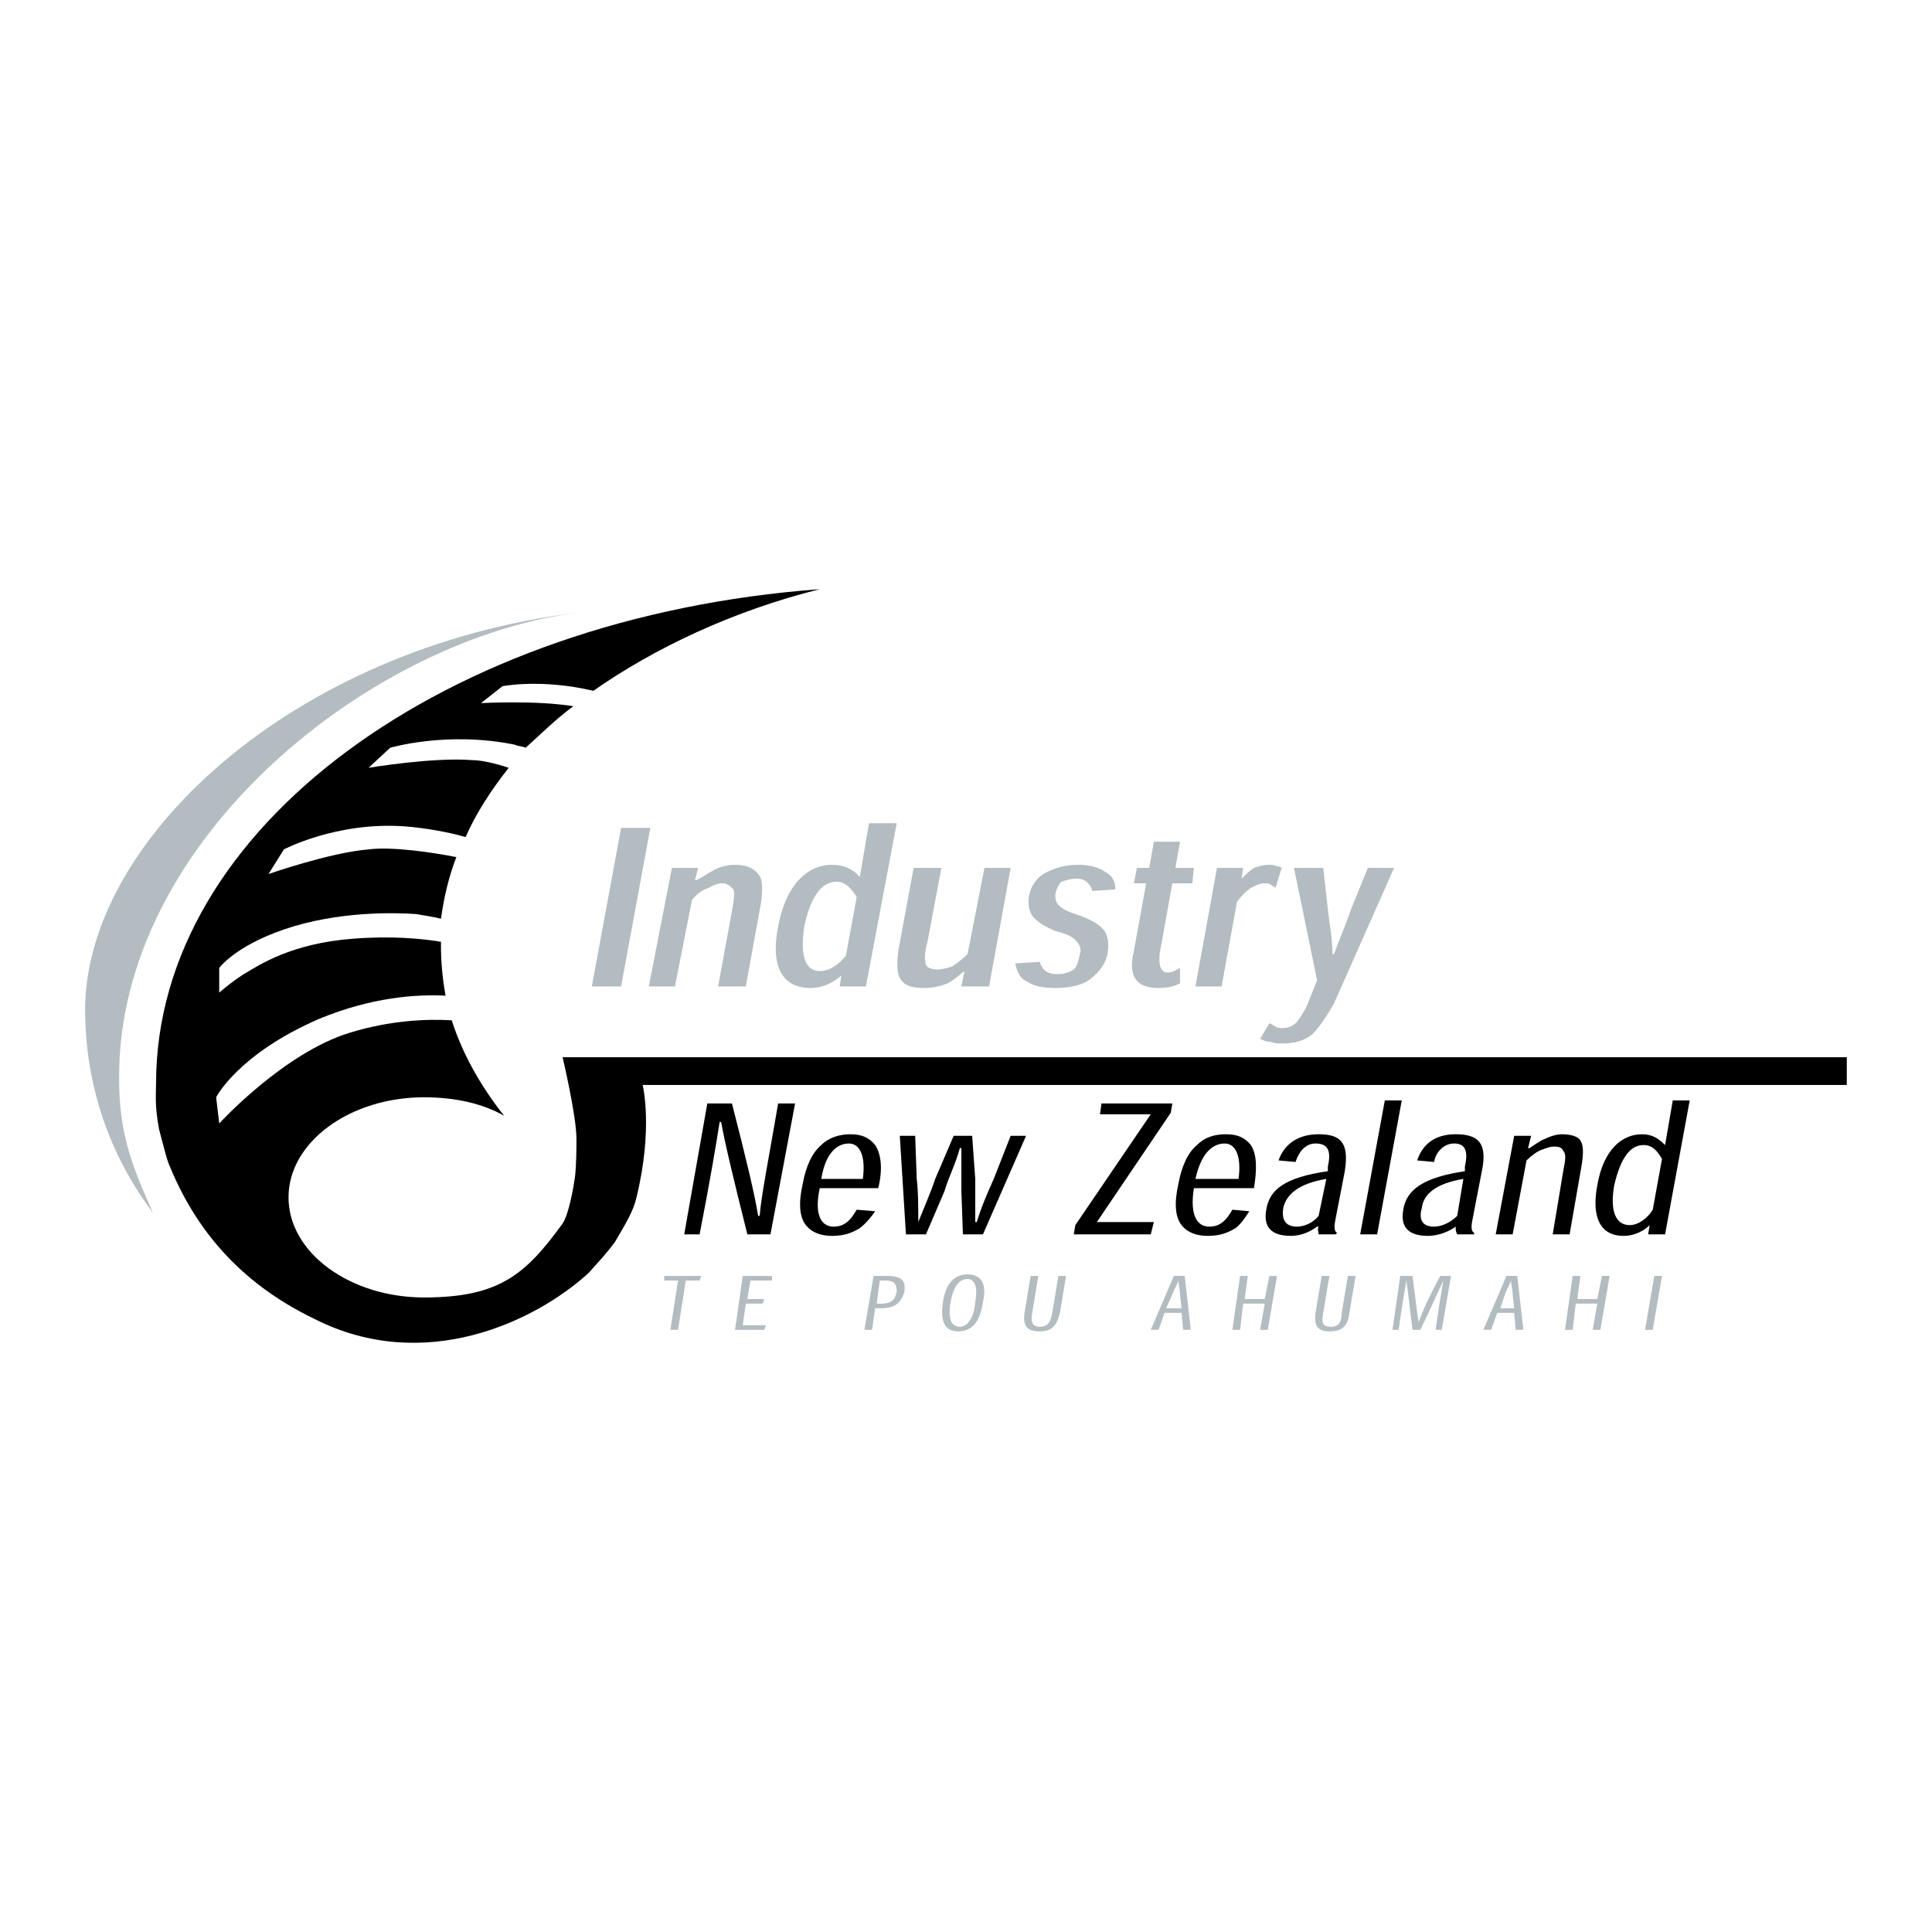 <?xml version="1.0" encoding="utf-8"?>
<!-- Generator: Adobe Illustrator 13.0.0, SVG Export Plug-In . SVG Version: 6.00 Build 14948)  -->
<!DOCTYPE svg PUBLIC "-//W3C//DTD SVG 1.0//EN" "http://www.w3.org/TR/2001/REC-SVG-20010904/DTD/svg10.dtd">
<svg version="1.0" id="Layer_1" xmlns="http://www.w3.org/2000/svg" xmlns:xlink="http://www.w3.org/1999/xlink" x="0px" y="0px"
	 width="192.756px" height="192.756px" viewBox="0 0 192.756 192.756" enable-background="new 0 0 192.756 192.756"
	 xml:space="preserve">
<g>
	<polygon fill-rule="evenodd" clip-rule="evenodd" fill="#FFFFFF" points="0,0 192.756,0 192.756,192.756 0,192.756 0,0 	"/>
	<path fill-rule="evenodd" clip-rule="evenodd" d="M15.571,108.096c0-25.501,28.882-46.548,66.213-49.313
		c-8.603,2.15-16.438,5.838-22.583,10.139c-5.223-1.229-9.064-0.461-9.064-0.461l-2.151,1.69c0,0,5.377-0.307,9.218,0.308
		c-1.69,1.229-3.226,2.765-4.763,4.148c-0.307-0.154-0.768-0.154-1.075-0.308c-6.76-1.382-12.443,0.308-12.443,0.308l-2.151,1.997
		c0,0,6.453-1.076,10.293-0.769c0.922,0,2.305,0.308,3.687,0.769c-1.689,2.15-3.226,4.455-4.301,6.913
		c-1.536-0.461-3.994-0.922-6.145-1.076c-6.76-0.46-11.983,2.305-11.983,2.305l-1.536,2.458c0,0,6.145-2.151,9.985-2.458
		c2.305-0.308,6.453,0.307,8.757,0.768c-0.768,1.997-1.229,3.994-1.536,6.145c-0.615-0.154-1.536-0.307-2.458-0.461
		c-2.151-0.154-7.835-0.307-13.212,1.536c-4.916,1.69-6.452,3.841-6.452,3.841v2.458c0,0,1.229-1.076,2.458-1.844
		c1.536-0.922,4.762-3.073,10.907-3.534c3.841-0.308,6.914,0,8.757,0.307v0.307c0,1.69,0.153,3.38,0.461,5.07
		c-2.919-0.154-7.374,0.154-12.597,2.305c-8.143,3.533-10.293,7.834-10.293,7.834l0.308,2.611c0,0,6.452-7.066,13.058-9.062
		c3.995-1.229,7.681-1.383,10.139-1.229c1.076,3.379,2.919,6.605,5.224,9.523c-2.151-1.229-4.916-1.844-7.989-1.844
		c-7.374,0-13.519,4.455-13.519,9.986s6.145,9.986,13.519,9.986c7.528,0,10.139-2.305,13.826-7.375
		c0.615-0.922,1.076-3.533,1.229-4.607c0.153-1.23,0.153-3.074,0.153-3.842c0-2.305-1.383-8.143-1.383-8.143h128.124v2.766H64.117
		c0,0,1.076,4.301-0.614,11.215c-0.308,1.383-1.076,2.611-2.151,4.455c-0.922,1.229-1.383,1.689-2.612,3.072
		c-5.377,4.916-16.438,10.139-27.345,4.609c-7.682-3.688-11.983-9.219-14.441-15.209c-0.307-0.615-0.615-1.998-1.076-3.688
		C15.417,110.248,15.571,109.172,15.571,108.096L15.571,108.096z"/>
	<path fill-rule="evenodd" clip-rule="evenodd" fill="#B3BCC1" d="M8.504,101.49C7.89,84.285,29.09,64.467,57.972,61.087
		c-20.74,2.458-46.242,22.583-46.088,46.548c0,5.377,1.229,8.604,3.38,13.367C10.962,115.316,8.658,108.557,8.504,101.49
		L8.504,101.49z"/>
	<polygon fill-rule="evenodd" clip-rule="evenodd" fill="#B3BCC1" points="61.966,98.418 64.885,82.595 61.966,82.595 
		59.047,98.418 61.966,98.418 	"/>
	<path fill-rule="evenodd" clip-rule="evenodd" fill="#B3BCC1" d="M74.41,98.418l1.536-8.449c0.154-1.383,0.154-2.304-0.307-2.765
		c-0.461-0.615-1.229-0.922-2.305-0.922c-0.614,0-1.382,0.153-1.997,0.461c-0.614,0.307-1.229,0.768-1.843,1.075H69.34l0.307-1.229
		h-2.611l-2.304,11.829h2.611l1.69-8.603c0.461-0.614,1.075-1.075,1.69-1.229c0.461-0.307,0.922-0.46,1.383-0.46
		c0.46,0,0.768,0.307,1.075,0.614c0.153,0.461,0,1.229-0.154,2.151l-1.382,7.527H74.41L74.41,98.418z"/>
	<path fill-rule="evenodd" clip-rule="evenodd" fill="#B3BCC1" d="M83.934,97.343l-0.153,1.075h2.612l3.072-16.284H86.7
		l-0.922,5.377l0,0c-0.614-0.768-1.536-1.229-2.765-1.229c-2.458,0-4.609,1.997-5.377,6.145c-0.768,3.841,0.307,6.146,3.226,6.146
		C82.245,98.572,83.167,97.957,83.934,97.343L83.934,97.343L83.934,97.343z M81.784,96.882c-1.383,0-1.997-1.382-1.537-4.455
		c0.615-2.919,1.69-4.455,3.227-4.455c0.921,0,1.536,0.768,1.997,1.536l-1.076,5.838C83.781,96.114,82.859,96.882,81.784,96.882
		L81.784,96.882L81.784,96.882z"/>
	<path fill-rule="evenodd" clip-rule="evenodd" fill="#B3BCC1" d="M91.155,86.589l-1.536,8.296
		c-0.154,1.383-0.154,2.305,0.307,2.918c0.461,0.615,1.229,0.77,2.304,0.77c0.769,0,1.537-0.154,2.305-0.461
		c0.614-0.309,1.075-0.769,1.69-1.229l0,0l-0.308,1.536h2.765l2.152-11.829h-2.613l-1.689,8.603
		c-0.461,0.461-1.075,0.922-1.536,1.229c-0.461,0.154-1.075,0.308-1.383,0.308c-0.614,0-1.075-0.154-1.229-0.461
		c-0.154-0.461-0.154-1.229,0.154-2.305l1.383-7.374H91.155L91.155,86.589z"/>
	<path fill-rule="evenodd" clip-rule="evenodd" fill="#B3BCC1" d="M111.279,88.74c0-0.768-0.307-1.383-0.922-1.69
		c-0.613-0.461-1.535-0.768-2.764-0.768c-1.383,0-2.305,0.307-3.227,0.768s-1.537,1.383-1.691,2.304
		c-0.152,0.768,0,1.537,0.309,1.998c0.461,0.614,1.229,1.075,2.305,1.536c1.229,0.308,1.844,0.615,2.15,1.076
		c0.307,0.307,0.461,0.768,0.307,1.229c-0.152,0.769-0.307,1.229-0.613,1.537c-0.461,0.307-1.076,0.461-1.691,0.461
		c-0.922,0-1.535-0.461-1.689-1.229l-2.457,0.153c0.152,0.768,0.461,1.537,1.229,1.843c0.613,0.461,1.689,0.615,2.766,0.615
		c1.535,0,2.766-0.309,3.533-0.922c0.922-0.769,1.535-1.537,1.689-2.612c0.154-0.922,0-1.69-0.307-2.151
		c-0.461-0.614-1.23-1.075-2.459-1.536c-1.383-0.461-1.689-0.615-2.15-1.076c-0.307-0.307-0.307-0.768-0.307-1.075
		c0.152-0.615,0.307-0.922,0.613-1.229c0.461-0.154,0.922-0.307,1.537-0.307c0.922,0,1.383,0.614,1.535,1.229L111.279,88.74
		L111.279,88.74z"/>
	<path fill-rule="evenodd" clip-rule="evenodd" fill="#B3BCC1" d="M114.66,86.589h-1.23l-0.307,1.537h1.229l-1.229,6.759
		c-0.613,2.611,0.307,3.688,2.459,3.688c0.922,0,1.535-0.154,2.15-0.461v-1.537c-0.309,0.154-0.768,0.46-1.229,0.46
		c-0.77,0-1.076-0.921-0.615-2.918l1.076-5.991h1.996l0.154-1.537h-1.844l0.461-2.611h-2.611L114.66,86.589L114.66,86.589z"/>
	<path fill-rule="evenodd" clip-rule="evenodd" fill="#B3BCC1" d="M123.877,87.665l0.154-1.076h-2.611l-2.152,11.829h2.613
		l1.535-8.449c0.461-0.615,0.922-1.075,1.383-1.383c0.615-0.307,0.922-0.46,1.383-0.46c0.154,0,0.461,0,0.615,0.153
		c0.152,0.154,0.307,0.154,0.461,0.307l0.613-1.997c-0.154-0.154-0.307-0.154-0.461-0.154c-0.307-0.153-0.613-0.153-0.768-0.153
		c-0.615,0-1.076,0.153-1.537,0.307C124.645,86.896,124.338,87.204,123.877,87.665L123.877,87.665L123.877,87.665z"/>
	<path fill-rule="evenodd" clip-rule="evenodd" fill="#B3BCC1" d="M139.086,86.589h-2.611l-1.689,4.148
		c-0.461,1.383-1.076,2.765-1.691,4.455h-0.152c0-1.536-0.309-3.072-0.461-4.455l-0.461-4.148h-2.92l2.305,11.214l-0.922,2.305
		c-0.307,0.77-0.768,1.383-1.074,1.844c-0.461,0.461-0.922,0.615-1.383,0.615c-0.309,0-0.615,0-0.768-0.154
		c-0.309-0.152-0.461-0.307-0.615-0.307l-0.922,1.535c0.307,0.154,0.615,0.309,1.076,0.309c0.307,0.152,0.768,0.152,1.229,0.152
		c1.229,0,2.15-0.307,2.918-0.922c0.77-0.768,1.537-1.996,2.15-3.072L139.086,86.589L139.086,86.589z"/>
	<path fill-rule="evenodd" clip-rule="evenodd" d="M75.639,121.309c-0.307-1.998-1.229-5.838-2.612-11.215h-2.458l-2.304,13.059
		h1.536c1.076-5.531,1.69-9.219,1.997-11.215h0.154c0.307,1.844,1.229,5.684,2.612,11.215h2.304l2.458-13.059h-1.69
		c-0.922,5.377-1.69,9.217-1.843,11.215H75.639L75.639,121.309z"/>
	<path fill-rule="evenodd" clip-rule="evenodd" d="M87.621,118.543c0.461-1.844,0.308-3.379-0.307-4.301
		c-0.614-0.77-1.382-1.076-2.458-1.076c-1.075,0-2.15,0.307-2.918,1.076c-0.922,0.768-1.537,2.15-1.844,3.84
		c-0.461,1.998-0.307,3.381,0.307,4.148c0.615,0.768,1.537,1.074,2.612,1.074c1.229,0,1.997-0.307,2.765-0.768
		c0.615-0.461,1.229-1.229,1.536-1.689l-1.843-0.154c-0.615,1.076-1.229,1.689-2.304,1.689c-1.076,0-1.998-0.92-1.383-3.84H87.621
		L87.621,118.543z M81.938,117.621c0.46-2.766,1.689-3.533,2.765-3.533c1.075,0,1.69,1.229,1.383,3.533H81.938L81.938,117.621z"/>
	<path fill-rule="evenodd" clip-rule="evenodd" d="M95.917,114.549c0,1.537,0,2.766,0,4.301l0.154,4.303h1.998l4.301-9.832h-1.535
		l-1.691,4.301c-0.613,1.383-1.228,2.766-1.689,4.301H97.3c0-1.535,0-2.918,0-4.301l-0.307-4.301h-1.844l-1.843,4.301
		c-0.461,1.383-1.076,2.766-1.69,4.301l0,0c0-1.535,0-3.072-0.154-4.301l-0.154-4.301h-1.536l0.614,9.832h1.997l1.844-4.303
		c0.46-1.535,1.075-2.611,1.536-4.301H95.917L95.917,114.549z"/>
	<polygon fill-rule="evenodd" clip-rule="evenodd" points="107.133,123.152 114.812,123.152 115.121,121.922 109.436,121.922 
		116.811,111.016 116.965,110.094 109.896,110.094 109.744,111.17 114.812,111.17 107.285,122.23 107.133,123.152 	"/>
	<path fill-rule="evenodd" clip-rule="evenodd" d="M125.105,118.543c0.309-1.844,0.309-3.379-0.307-4.301
		c-0.615-0.77-1.383-1.076-2.457-1.076c-1.23,0-2.152,0.307-2.92,1.076c-0.922,0.768-1.537,2.15-1.844,3.84
		c-0.461,1.998-0.307,3.381,0.307,4.148c0.615,0.768,1.537,1.074,2.613,1.074c1.229,0,1.996-0.307,2.766-0.768
		c0.613-0.461,1.074-1.229,1.381-1.689l-1.689-0.154c-0.613,1.076-1.229,1.689-2.305,1.689c-1.074,0-1.996-0.92-1.535-3.84H125.105
		L125.105,118.543z M119.268,117.621c0.615-2.766,1.844-3.533,2.92-3.533s1.689,1.229,1.383,3.533H119.268L119.268,117.621z"/>
	<path fill-rule="evenodd" clip-rule="evenodd" d="M133.248,123.152l0.154-0.154c-0.309-0.154-0.309-0.615-0.154-1.383l0.922-4.762
		c0.461-2.92-0.461-3.688-2.611-3.688c-2.305,0-3.533,1.229-3.994,2.611l1.689,0.154c0.307-0.922,0.922-1.844,1.998-1.844
		c1.381,0,1.535,0.922,1.229,2.305v0.461c-4.303,0.615-5.838,1.844-6.145,3.84c-0.309,1.689,0.461,2.611,2.457,2.611
		c1.076,0,1.998-0.461,2.611-0.922h0.154c-0.154,0.309,0,0.461,0,0.77H133.248L133.248,123.152z M131.559,121.309
		c-0.615,0.768-1.537,1.074-2.15,1.074c-1.23,0-1.537-0.768-1.383-1.842c0.307-1.383,1.535-2.459,4.301-2.92L131.559,121.309
		L131.559,121.309z"/>
	<polygon fill-rule="evenodd" clip-rule="evenodd" points="137.396,123.152 139.854,109.787 138.164,109.787 135.707,123.152 
		137.396,123.152 	"/>
	<path fill-rule="evenodd" clip-rule="evenodd" d="M147.074,123.152v-0.154c-0.307-0.154-0.307-0.615-0.152-1.383l0.922-4.762
		c0.613-2.92-0.461-3.688-2.613-3.688c-2.305,0-3.379,1.229-3.84,2.611l1.689,0.154c0.154-0.922,0.922-1.844,1.998-1.844
		c1.229,0,1.383,0.922,1.074,2.305v0.461c-4.146,0.615-5.838,1.844-6.145,3.84c-0.307,1.689,0.461,2.611,2.457,2.611
		c1.076,0,2.152-0.461,2.766-0.922l0,0c0,0.309,0,0.461,0.154,0.77H147.074L147.074,123.152z M145.385,121.309
		c-0.768,0.768-1.689,1.074-2.305,1.074c-1.229,0-1.535-0.768-1.229-1.842c0.154-1.383,1.383-2.459,4.148-2.92L145.385,121.309
		L145.385,121.309z"/>
	<path fill-rule="evenodd" clip-rule="evenodd" d="M156.6,123.152l1.229-7.066c0.154-1.076,0.154-1.844-0.154-2.305
		c-0.307-0.461-1.074-0.615-1.842-0.615c-0.461,0-1.076,0.154-1.691,0.461c-0.461,0.154-1.074,0.615-1.535,0.922h-0.154l0.309-1.229
		h-1.691l-1.844,9.832h1.691l1.383-7.375c0.461-0.461,1.074-0.922,1.535-1.074c0.461-0.154,0.768-0.309,1.229-0.309
		c0.615,0,0.77,0.154,0.922,0.461c0.309,0.309,0.154,1.076,0,1.844l-1.074,6.453H156.6L156.6,123.152z"/>
	<path fill-rule="evenodd" clip-rule="evenodd" d="M164.588,122.23l-0.154,0.922h1.691l2.457-13.365h-1.689l-0.768,4.455l0,0
		c-0.615-0.615-1.23-1.076-2.305-1.076c-1.998,0-3.842,1.537-4.455,5.07c-0.615,3.227,0.307,5.068,2.611,5.068
		C163.205,123.305,164.127,122.691,164.588,122.23L164.588,122.23L164.588,122.23z M162.592,122.23
		c-1.383,0-1.998-1.383-1.537-3.994c0.615-2.611,1.537-3.994,2.918-3.994c0.922,0,1.383,0.613,1.844,1.383l-0.922,5.068
		C164.434,121.463,163.512,122.23,162.592,122.23L162.592,122.23L162.592,122.23z"/>
	<polygon fill-rule="evenodd" clip-rule="evenodd" fill="#B3BCC1" points="69.955,127.299 66.268,127.299 66.268,127.76 
		67.65,127.76 66.882,132.676 67.65,132.676 68.418,127.76 69.801,127.76 69.955,127.299 	"/>
	<polygon fill-rule="evenodd" clip-rule="evenodd" fill="#B3BCC1" points="74.563,129.604 74.871,127.76 77.021,127.76 
		77.021,127.299 74.103,127.299 73.334,132.676 76.253,132.676 76.407,132.215 74.103,132.215 74.41,130.064 76.1,130.064 
		76.253,129.604 74.563,129.604 	"/>
	<path fill-rule="evenodd" clip-rule="evenodd" fill="#B3BCC1" d="M87.007,132.676l0.307-2.15h0.615
		c1.229,0,1.997-0.461,2.305-1.689c0.153-1.076-0.308-1.537-1.69-1.537h-1.382l-0.922,5.377H87.007L87.007,132.676z M87.468,130.064
		l0.307-2.305h0.615c0.768,0,1.075,0.309,1.075,1.076c-0.153,0.922-0.614,1.229-1.536,1.229H87.468L87.468,130.064z"/>
	<path fill-rule="evenodd" clip-rule="evenodd" fill="#B3BCC1" d="M94.074,129.912c-0.307,2.15,0.308,2.918,1.536,2.918
		c1.229,0,2.151-0.768,2.458-2.918c0.461-1.998-0.308-2.766-1.537-2.766S94.381,127.914,94.074,129.912L94.074,129.912
		L94.074,129.912z M96.532,127.607c0.615,0,1.076,0.613,0.768,2.305c-0.153,1.844-0.922,2.457-1.536,2.457
		c-0.768,0-1.229-0.613-0.922-2.457C95.149,128.221,95.764,127.607,96.532,127.607L96.532,127.607L96.532,127.607z"/>
	<path fill-rule="evenodd" clip-rule="evenodd" fill="#B3BCC1" d="M106.363,127.299h-0.768l-0.615,3.688
		c-0.152,0.922-0.461,1.383-1.229,1.383s-0.922-0.461-0.768-1.383l0.613-3.688h-0.768l-0.615,3.688
		c-0.152,1.229,0.154,1.844,1.537,1.844c1.229,0,1.689-0.615,1.998-1.844L106.363,127.299L106.363,127.299z"/>
	<path fill-rule="evenodd" clip-rule="evenodd" fill="#B3BCC1" d="M117.885,130.986l0.154,1.689h0.768l-0.613-5.377h-1.076
		l-2.305,5.377h0.77l0.613-1.689H117.885L117.885,130.986z M117.885,130.525h-1.535l0.615-1.383
		c0.152-0.461,0.459-0.922,0.613-1.383l0,0c0,0.461,0.154,0.922,0.154,1.383L117.885,130.525L117.885,130.525z"/>
	<polygon fill-rule="evenodd" clip-rule="evenodd" fill="#B3BCC1" points="127.41,127.299 126.643,127.299 126.182,129.604 
		124.184,129.604 124.492,127.299 123.723,127.299 122.955,132.676 123.723,132.676 124.031,130.064 126.182,130.064 
		125.721,132.676 126.488,132.676 127.41,127.299 	"/>
	<path fill-rule="evenodd" clip-rule="evenodd" fill="#B3BCC1" d="M135.246,127.299h-0.77l-0.613,3.688
		c0,0.922-0.309,1.383-1.076,1.383c-0.922,0-0.922-0.461-0.768-1.383l0.613-3.688h-0.768l-0.613,3.688
		c-0.154,1.229,0.152,1.844,1.381,1.844c1.383,0,1.844-0.615,1.998-1.844L135.246,127.299L135.246,127.299z"/>
	<path fill-rule="evenodd" clip-rule="evenodd" fill="#B3BCC1" d="M141.545,131.908c-0.154-0.768-0.309-2.305-0.615-4.609h-1.229
		l-0.77,5.377h0.615c0.307-2.303,0.615-3.994,0.768-4.916l0,0c0.154,0.922,0.309,2.613,0.615,4.916h0.768
		c1.229-2.457,1.844-3.994,2.305-4.916l0,0c-0.154,0.922-0.461,2.613-0.768,4.916h0.613l0.922-5.377h-1.074
		C142.465,129.604,141.852,130.986,141.545,131.908L141.545,131.908L141.545,131.908z"/>
	<path fill-rule="evenodd" clip-rule="evenodd" fill="#B3BCC1" d="M151.068,130.986l0.154,1.689h0.768l-0.613-5.377h-1.076
		l-2.305,5.377h0.768l0.615-1.689H151.068L151.068,130.986z M151.068,130.525h-1.383l0.461-1.383
		c0.154-0.461,0.461-0.922,0.615-1.383l0,0c0,0.461,0.154,0.922,0.154,1.383L151.068,130.525L151.068,130.525z"/>
	<polygon fill-rule="evenodd" clip-rule="evenodd" fill="#B3BCC1" points="160.594,127.299 159.826,127.299 159.365,129.604 
		157.367,129.604 157.674,127.299 156.906,127.299 156.139,132.676 156.906,132.676 157.213,130.064 159.365,130.064 
		158.904,132.676 159.672,132.676 160.594,127.299 	"/>
	<polygon fill-rule="evenodd" clip-rule="evenodd" fill="#B3BCC1" points="164.895,132.676 165.816,127.299 165.049,127.299 
		164.127,132.676 164.895,132.676 	"/>
</g>
</svg>
